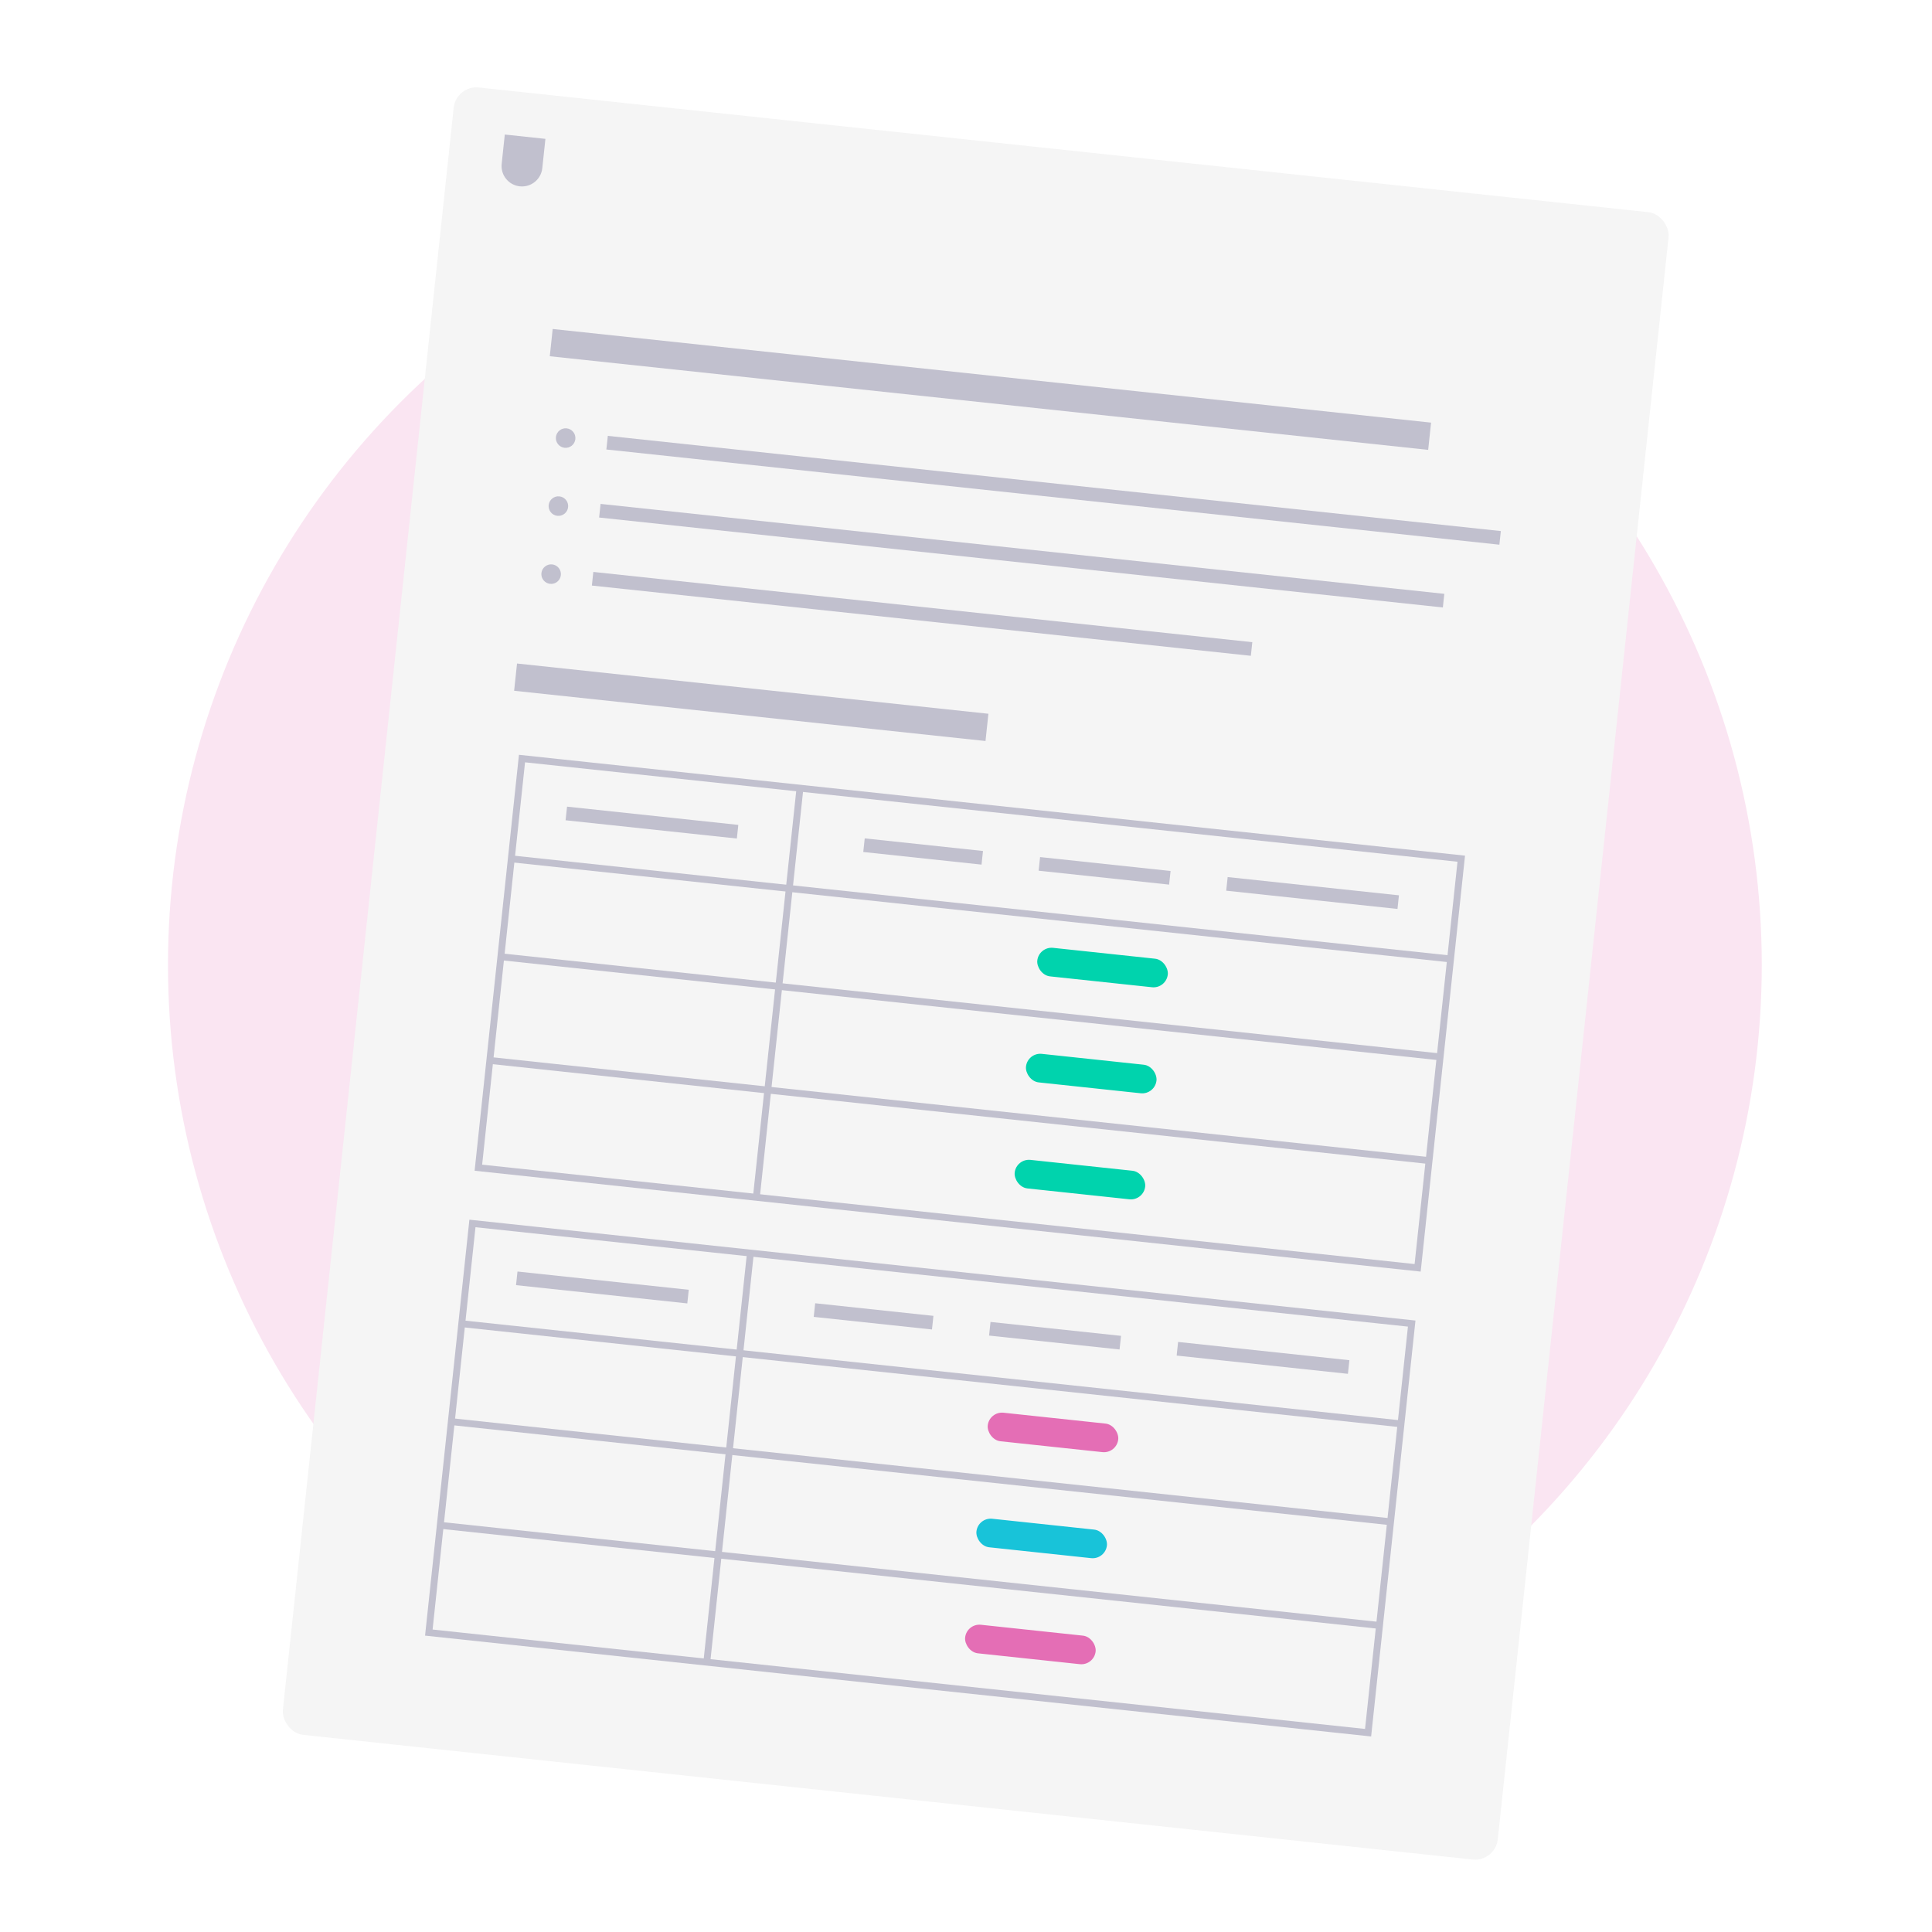 <svg width="423" height="423" viewBox="0 0 423 423" fill="none" xmlns="http://www.w3.org/2000/svg">
<circle cx="211.255" cy="211.255" r="174.475" fill="#FAE5F2"/>
<g filter="url(#filter0_d_1408_583)">
<rect x="97.861" y="16.625" width="267.499" height="362.729" rx="5" transform="rotate(6.085 97.861 16.625)" fill="#F5F5F5"/>
</g>
<rect x="114.288" y="166.083" width="206.811" height="90.085" transform="rotate(6.085 114.288 166.083)" stroke="#C1C0CE" stroke-width="1.5"/>
<path d="M111.481 187.988L317.046 209.901" stroke="#C1C0CE" stroke-width="1.5"/>
<path d="M165.614 262.002L175.132 172.719" stroke="#C1C0CE" stroke-width="1.5"/>
<path d="M109.195 209.428L314.761 231.341" stroke="#C1C0CE" stroke-width="1.5"/>
<path d="M106.776 232.127L312.341 254.04" stroke="#C1C0CE" stroke-width="1.5"/>
<rect x="227.442" y="207.189" width="28.733" height="6.285" rx="3.143" transform="rotate(6.085 227.442 207.189)" fill="#00D3AD"/>
<rect x="224.967" y="230.402" width="28.733" height="6.285" rx="3.143" transform="rotate(6.085 224.967 230.402)" fill="#00D3AD"/>
<rect x="222.493" y="253.617" width="28.733" height="6.285" rx="3.143" transform="rotate(6.085 222.493 253.617)" fill="#00D3AD"/>
<rect x="103.438" y="267.866" width="206.811" height="90.085" transform="rotate(6.085 103.438 267.866)" stroke="#C1C0CE" stroke-width="1.5"/>
<path d="M100.631 289.771L306.196 311.684" stroke="#C1C0CE" stroke-width="1.5"/>
<path d="M154.764 363.785L164.282 274.502" stroke="#C1C0CE" stroke-width="1.5"/>
<path d="M98.345 311.211L303.911 333.124" stroke="#C1C0CE" stroke-width="1.5"/>
<path d="M95.926 333.91L301.491 355.823" stroke="#C1C0CE" stroke-width="1.5"/>
<rect x="216.592" y="308.973" width="28.733" height="6.285" rx="3.143" transform="rotate(6.085 216.592 308.973)" fill="#E46EB5"/>
<rect x="214.117" y="332.186" width="28.733" height="6.285" rx="3.143" transform="rotate(6.085 214.117 332.186)" fill="#18C3D9"/>
<rect x="211.643" y="355.4" width="28.733" height="6.285" rx="3.143" transform="rotate(6.085 211.643 355.4)" fill="#E46EB5"/>
<path d="M123.991 178.102L161.49 182.099" stroke="#C1C0CE" stroke-width="3"/>
<path d="M113.141 279.885L150.64 283.882" stroke="#C1C0CE" stroke-width="3"/>
<path d="M189.168 185.049L215.06 187.809" stroke="#C1C0CE" stroke-width="3"/>
<path d="M178.318 286.832L204.21 289.592" stroke="#C1C0CE" stroke-width="3"/>
<path d="M227.56 189.143L256.13 192.188" stroke="#C1C0CE" stroke-width="3"/>
<path d="M216.71 290.924L245.281 293.969" stroke="#C1C0CE" stroke-width="3"/>
<path d="M268.63 193.52L306.129 197.517" stroke="#C1C0CE" stroke-width="3"/>
<path d="M257.78 295.303L295.279 299.3" stroke="#C1C0CE" stroke-width="3"/>
<path d="M120.69 75.014L313.007 95.514" stroke="#C1C0CE" stroke-width="6"/>
<path d="M132.921 96.922L328.44 117.764" stroke="#C1C0CE" stroke-width="3"/>
<path d="M129.746 126.713L274.025 142.093" stroke="#C1C0CE" stroke-width="3"/>
<path d="M131.333 111.818L316.065 131.51" stroke="#C1C0CE" stroke-width="3"/>
<circle cx="123.843" cy="95.913" r="2.14" transform="rotate(6.085 123.843 95.913)" fill="#C1C0CE"/>
<circle cx="122.256" cy="110.808" r="2.14" transform="rotate(6.085 122.256 110.808)" fill="#C1C0CE"/>
<circle cx="120.667" cy="125.702" r="2.14" transform="rotate(6.085 120.667 125.702)" fill="#C1C0CE"/>
<path d="M112.883 148.256L216.088 159.257" stroke="#C1C0CE" stroke-width="6"/>
<path d="M110.523 29.455L119.416 30.403L118.731 36.825C118.469 39.281 116.266 41.059 113.811 40.797V40.797C111.355 40.535 109.577 38.333 109.839 35.877L110.523 29.455Z" fill="#C1C0CE"/>
<defs>
<filter id="filter0_d_1408_583" x="53.914" y="11.127" width="319.438" height="404.037" filterUnits="userSpaceOnUse" color-interpolation-filters="sRGB">
<feFlood flood-opacity="0" result="BackgroundImageFix"/>
<feColorMatrix in="SourceAlpha" type="matrix" values="0 0 0 0 0 0 0 0 0 0 0 0 0 0 0 0 0 0 127 0" result="hardAlpha"/>
<feOffset dx="2" dy="2"/>
<feGaussianBlur stdDeviation="4"/>
<feComposite in2="hardAlpha" operator="out"/>
<feColorMatrix type="matrix" values="0 0 0 0 0 0 0 0 0 0 0 0 0 0 0 0 0 0 0.15 0"/>
<feBlend mode="normal" in2="BackgroundImageFix" result="effect1_dropShadow_1408_583"/>
<feBlend mode="normal" in="SourceGraphic" in2="effect1_dropShadow_1408_583" result="shape"/>
</filter>
</defs>
</svg>
